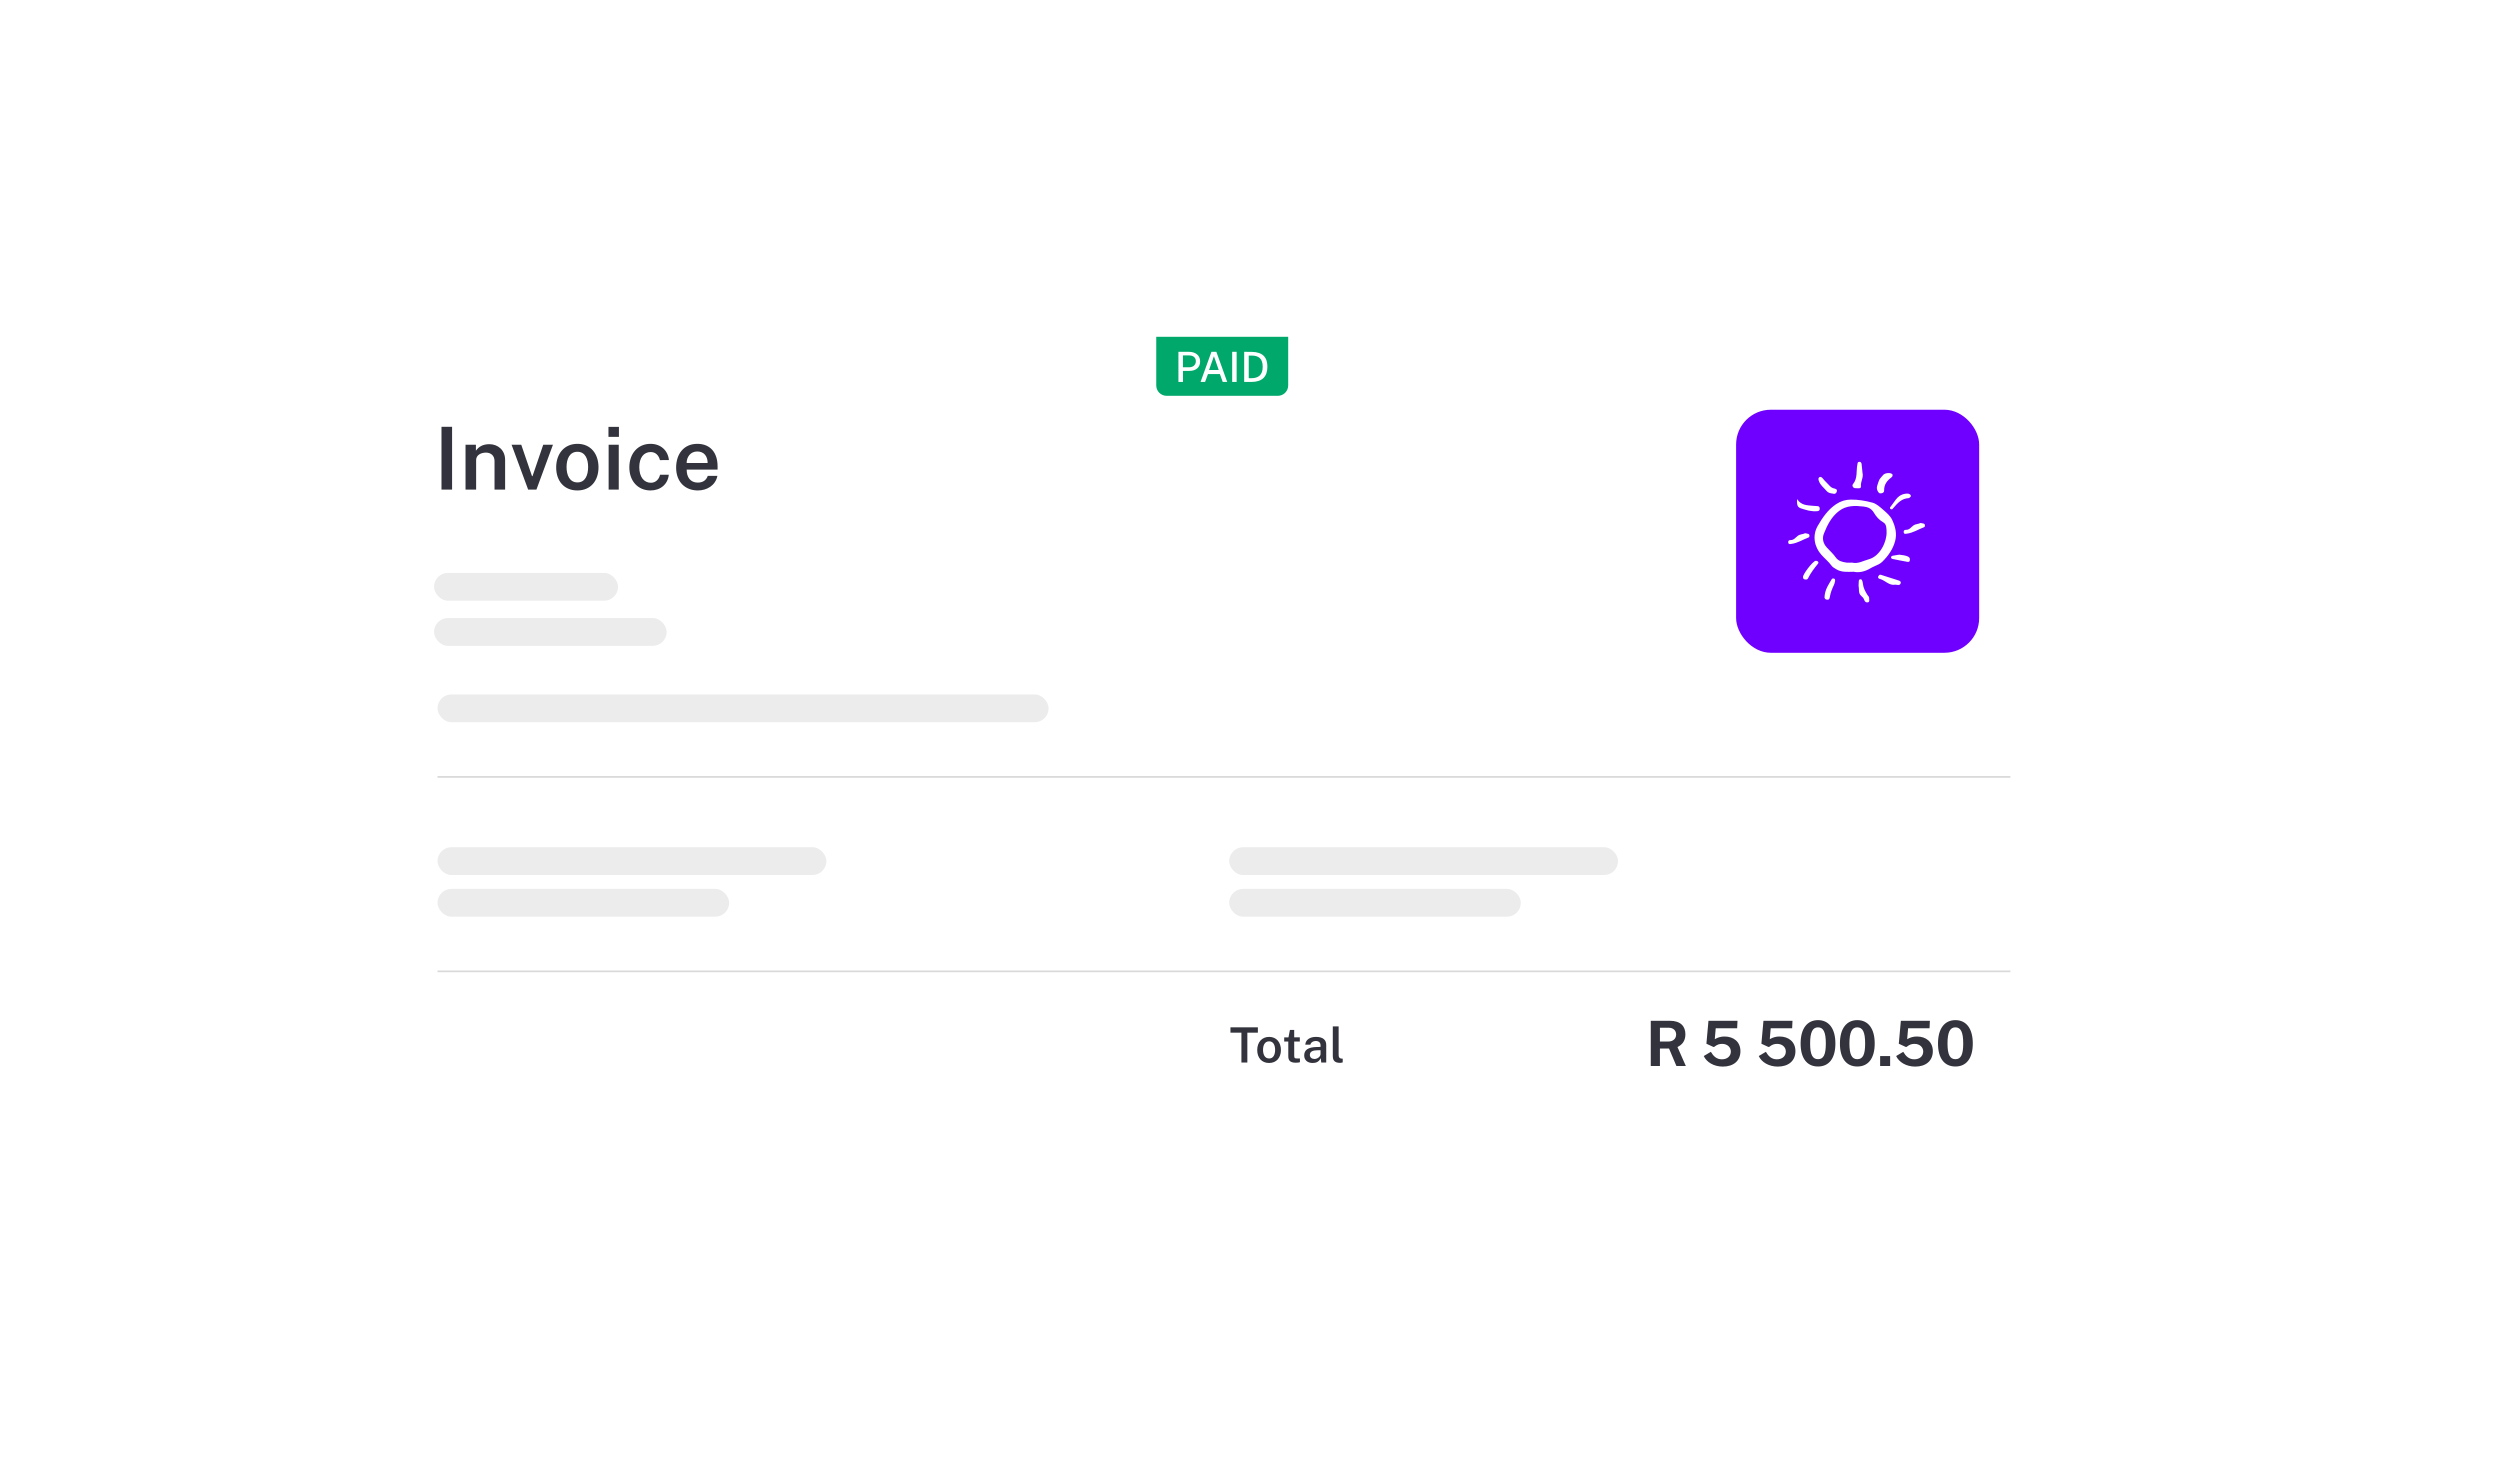 <svg xmlns="http://www.w3.org/2000/svg" fill="none" viewBox="0 0 720 420" height="420" width="720">
<g clip-path="url(#clip0_2189_818)">
<rect fill="white" rx="10" height="420" width="720"></rect>
<g filter="url(#filter0_d_2189_818)">
<ellipse fill="#505FB6" ry="77.5" rx="155" cy="231.5" cx="274"></ellipse>
</g>
<g filter="url(#filter1_d_2189_818)">
<ellipse fill="#6F00FF" ry="65.5" rx="100" cy="184.5" cx="475"></ellipse>
</g>
<g filter="url(#filter2_d_2189_818)">
<rect fill="white" rx="10" height="225" width="491" y="97" x="106"></rect>
</g>
<path fill="#32333C" d="M127.15 122.925H130.2V141H127.15V122.925ZM134.074 141V128.075H137.061V129.8C137.799 128.787 138.886 127.925 140.949 127.925C143.361 127.925 145.474 129.6 145.474 132.437V141H142.424V132.787C142.424 131.225 141.374 130.35 139.961 130.35C138.499 130.35 137.124 131.075 137.124 132.487V141H134.074ZM159.255 128.075L154.492 141H152.105L147.33 128.075H150.117L153.217 137.125H153.367L156.455 128.075H159.255ZM166.28 141.25C162.468 141.25 160.18 138.525 160.18 134.625C160.18 130.6 162.58 127.825 166.305 127.825C170.105 127.825 172.368 130.662 172.368 134.6C172.368 138.5 170.08 141.25 166.28 141.25ZM166.318 138.937C168.543 138.937 169.38 136.85 169.38 134.512C169.38 132.137 168.518 130.112 166.305 130.112C164.055 130.112 163.168 132.15 163.168 134.512C163.168 136.85 164.055 138.937 166.318 138.937ZM178.251 122.937V125.812H175.239V122.937H178.251ZM178.201 128.075V141H175.289V128.075H178.201ZM187.35 127.825C190.3 127.825 192.375 129.737 192.65 132.5L190.062 132.512C189.737 131.175 188.837 130.187 187.412 130.187C185.387 130.187 184.112 131.825 184.112 134.55C184.112 137.312 185.425 139.037 187.462 139.037C188.925 139.037 189.85 137.912 190.087 136.725H192.612C192.337 139.475 190.212 141.25 187.35 141.25C183.737 141.25 181.25 138.55 181.25 134.6C181.25 130.612 183.712 127.825 187.35 127.825ZM197.764 135.237C197.739 137.437 198.851 138.987 200.939 138.987C202.364 138.987 203.364 138.387 203.839 137.05H206.614C206.064 139.8 203.601 141.25 201.001 141.25C197.276 141.25 194.726 138.737 194.726 134.675C194.726 130.712 196.964 127.825 200.826 127.825C204.614 127.825 206.664 130.412 206.664 134.312V135.237H197.764ZM197.751 133.35H203.801C203.801 131.475 202.826 130.025 200.814 130.025C198.801 130.025 197.739 131.687 197.751 133.35Z"></path>
<path fill="#32333C" d="M354.371 297.411V295.878H362.267V297.411H359.236V306H357.528V297.411H354.371ZM365.496 306.14C363.361 306.14 362.08 304.614 362.08 302.43C362.08 300.176 363.424 298.622 365.51 298.622C367.638 298.622 368.905 300.211 368.905 302.416C368.905 304.6 367.624 306.14 365.496 306.14ZM365.517 304.845C366.763 304.845 367.232 303.676 367.232 302.367C367.232 301.037 366.749 299.903 365.51 299.903C364.25 299.903 363.753 301.044 363.753 302.367C363.753 303.676 364.25 304.845 365.517 304.845ZM374.346 299.966H372.729L372.736 304.117C372.736 304.761 372.939 304.831 373.492 304.831H374.381V305.909C374.192 305.986 373.828 306.063 373.198 306.063C371.476 306.063 371.028 305.342 371.028 304.18V299.966H369.852V298.762H371.077L371.504 296.613H372.729V298.755H374.346V299.966ZM378.025 306.14C376.632 306.14 375.61 305.356 375.61 303.984C375.61 302.388 376.709 301.583 379.236 301.541L380.314 301.513V301.023C380.314 300.232 379.782 299.798 378.914 299.805C378.221 299.819 377.57 300.141 377.374 300.862H375.925C376.002 299.476 377.22 298.622 378.998 298.622C381.056 298.622 381.952 299.532 381.952 300.925V306H380.517L380.377 304.733C379.852 305.818 379.047 306.14 378.025 306.14ZM378.571 304.985C379.418 304.985 380.307 304.306 380.314 303.599V302.458L379.425 302.472C378.109 302.486 377.234 302.843 377.234 303.809C377.234 304.551 377.808 304.985 378.571 304.985ZM385.947 306.105C384.071 306.105 383.847 305.076 383.847 304.047V295.598H385.527V303.851C385.527 304.481 385.765 304.831 386.339 304.88L386.703 304.894V305.965C386.458 306.049 386.178 306.105 385.947 306.105Z"></path>
<path fill="#32333C" d="M485.52 307H482.802L480.687 301.987H478.059V307H475.422V293.986H480.921C484.035 293.986 485.394 295.588 485.394 297.874C485.394 299.926 484.332 300.943 483.108 301.546L485.52 307ZM480.453 299.962C481.857 299.962 482.73 299.134 482.73 297.937C482.73 296.74 481.848 295.993 480.642 295.993H478.059V299.962H480.453ZM492.038 293.986H500.399L500.3 296.137H494.126L493.856 299.278C494.819 298.747 495.629 298.513 496.664 298.513C499.265 298.513 501.245 300.025 501.245 302.743C501.245 305.497 499.265 307.18 496.169 307.18C493.595 307.18 491.498 305.911 490.679 304.138L492.731 302.923C493.433 304.147 494.351 305.083 495.899 305.083C497.456 305.083 498.482 304.174 498.482 302.842C498.482 301.591 497.465 300.637 495.989 300.637C495.188 300.637 494.594 300.79 493.712 301.483C493.532 301.555 493.523 301.555 493.352 301.474L491.444 300.592L492.038 293.986ZM507.876 293.986H516.237L516.138 296.137H509.964L509.694 299.278C510.657 298.747 511.467 298.513 512.502 298.513C515.103 298.513 517.083 300.025 517.083 302.743C517.083 305.497 515.103 307.18 512.007 307.18C509.433 307.18 507.336 305.911 506.517 304.138L508.569 302.923C509.271 304.147 510.189 305.083 511.737 305.083C513.294 305.083 514.32 304.174 514.32 302.842C514.32 301.591 513.303 300.637 511.827 300.637C511.026 300.637 510.432 300.79 509.55 301.483C509.37 301.555 509.361 301.555 509.19 301.474L507.282 300.592L507.876 293.986ZM523.599 293.797C526.686 293.797 528.594 296.191 528.594 300.52C528.594 304.831 526.731 307.153 523.59 307.153C520.44 307.153 518.577 304.831 518.577 300.529C518.577 296.2 520.485 293.797 523.599 293.797ZM523.59 305.047C525.156 305.047 525.84 303.787 525.84 300.529C525.84 297.208 525.12 295.876 523.581 295.876C522.051 295.876 521.313 297.226 521.313 300.529C521.313 303.769 522.033 305.047 523.59 305.047ZM534.919 293.797C538.006 293.797 539.914 296.191 539.914 300.52C539.914 304.831 538.051 307.153 534.91 307.153C531.76 307.153 529.897 304.831 529.897 300.529C529.897 296.2 531.805 293.797 534.919 293.797ZM534.91 305.047C536.476 305.047 537.16 303.787 537.16 300.529C537.16 297.208 536.44 295.876 534.901 295.876C533.371 295.876 532.633 297.226 532.633 300.529C532.633 303.769 533.353 305.047 534.91 305.047ZM541.477 307V304.138H544.357V307H541.477ZM547.445 293.986H555.806L555.707 296.137H549.533L549.263 299.278C550.226 298.747 551.036 298.513 552.071 298.513C554.672 298.513 556.652 300.025 556.652 302.743C556.652 305.497 554.672 307.18 551.576 307.18C549.002 307.18 546.905 305.911 546.086 304.138L548.138 302.923C548.84 304.147 549.758 305.083 551.306 305.083C552.863 305.083 553.889 304.174 553.889 302.842C553.889 301.591 552.872 300.637 551.396 300.637C550.595 300.637 550.001 300.79 549.119 301.483C548.939 301.555 548.93 301.555 548.759 301.474L546.851 300.592L547.445 293.986ZM563.167 293.797C566.254 293.797 568.162 296.191 568.162 300.52C568.162 304.831 566.299 307.153 563.158 307.153C560.008 307.153 558.145 304.831 558.145 300.529C558.145 296.2 560.053 293.797 563.167 293.797ZM563.158 305.047C564.724 305.047 565.408 303.787 565.408 300.529C565.408 297.208 564.688 295.876 563.149 295.876C561.619 295.876 560.881 297.226 560.881 300.529C560.881 303.769 561.601 305.047 563.158 305.047Z"></path>
<rect fill="#ECECEC" rx="4" height="8" width="53" y="165" x="125"></rect>
<rect fill="#ECECEC" rx="4" height="8" width="67" y="178" x="125"></rect>
<rect fill="#ECECEC" rx="4" height="8" width="112" y="244" x="126"></rect>
<rect fill="#ECECEC" rx="4" height="8" width="112" y="244" x="354"></rect>
<rect fill="#6F00FF" rx="10" height="70" width="70" y="118" x="500"></rect>
<rect fill="#ECECEC" rx="4" height="8" width="84" y="256" x="126"></rect>
<rect fill="#ECECEC" rx="4" height="8" width="84" y="256" x="354"></rect>
<rect fill="#ECECEC" rx="4" height="8" width="176" y="200" x="126"></rect>
<path fill="#00A86B" d="M333 97H371V111C371 112.657 369.657 114 368 114H336C334.343 114 333 112.657 333 111V97Z"></path>
<path fill="white" d="M339.387 110V101.324H342.393C344.259 101.324 345.639 102.29 345.639 104.096C345.639 105.824 344.397 106.82 342.561 106.82H340.701V110H339.387ZM340.689 105.77H342.531C343.635 105.77 344.403 105.08 344.403 104.024C344.403 102.95 343.599 102.362 342.483 102.362H340.689V105.77ZM345.762 110L348.894 101.324H350.31L353.436 110H352.14L351.33 107.726H347.898L347.064 110H345.762ZM348.204 106.562H350.994L349.608 102.584L348.204 106.562ZM354.867 101.324H356.151V110H354.867V101.324ZM358.324 101.324C358.444 101.324 359.764 101.324 360.496 101.336C363.676 101.39 365.008 102.908 365.008 105.614C365.008 108.44 363.538 110 360.4 110H358.324V101.324ZM359.638 102.404V108.92H360.406C362.374 108.92 363.658 108.038 363.658 105.62C363.658 103.244 362.458 102.404 360.448 102.404H359.638Z"></path>
<line stroke-width="0.5" stroke="#D9D9D9" y2="223.75" x2="579" y1="223.75" x1="126"></line>
<line stroke-width="0.5" stroke="#D9D9D9" y2="279.75" x2="579" y1="279.75" x1="126"></line>
<path fill="white" d="M533.851 164.664C531.934 164.71 530.345 164.846 528.877 163.965C528.36 163.653 527.812 163.372 527.477 162.908C526.641 161.745 525.515 160.856 524.564 159.792C522.473 157.444 521.918 154.198 523.507 151.447C524.891 149.045 526.451 146.765 528.824 145.184C530.094 144.333 531.463 143.907 532.992 143.885C535.129 143.854 537.243 144.219 539.266 144.759C540.445 145.078 541.495 146.066 542.469 146.91C543.404 147.723 544.423 148.612 544.925 149.684C545.815 151.569 546.378 153.598 545.808 155.779C545.184 158.158 543.838 160.058 542.134 161.753C541.837 162.049 541.48 162.3 541.107 162.498C540.316 162.908 539.464 163.205 538.704 163.661C537.091 164.634 535.387 165.006 533.859 164.664H533.851ZM533.342 162.027C535.114 162.467 536.597 161.51 538.217 161.069C541.48 160.18 543.465 155.939 543.336 153.127C543.29 152.177 543.381 150.983 542.316 150.39C541.16 149.737 540.308 148.734 539.692 147.677C538.97 146.454 537.966 146.035 536.757 145.891C534.269 145.602 531.813 145.511 529.645 147.16C527.439 148.832 526.268 151.219 525.295 153.643C524.77 154.943 524.967 156.387 526.078 157.626C526.93 158.584 527.926 159.435 528.649 160.476C529.44 161.616 530.55 161.829 531.721 162.019C532.246 162.103 532.801 162.034 533.357 162.034L533.342 162.027Z"></path>
<path fill="white" d="M545.009 137.143C545.009 137.143 544.902 137.364 544.72 137.5C543.449 138.428 542.59 139.575 542.628 141.24C542.643 141.855 542.21 142.053 541.685 142.091C541.236 142.129 541.076 141.947 540.81 141.498C540.187 140.427 540.81 139.537 541.046 138.648C541.221 137.956 541.867 137.356 542.369 136.771C542.849 136.208 544.301 136.064 544.857 136.474C544.993 136.573 545.161 136.695 545.009 137.143Z"></path>
<path fill="white" d="M536.398 136.155C536.771 137.501 535.805 138.686 535.95 140.054C536.041 140.898 534.908 140.571 534.345 140.594C533.691 140.617 533.295 139.864 533.638 139.454C535.067 137.751 534.535 135.669 534.923 133.769C534.999 133.404 534.961 133.024 535.463 133.001C535.919 132.978 536.102 133.29 536.148 133.67C536.246 134.491 536.315 135.319 536.398 136.148V136.155Z"></path>
<path fill="white" d="M527.819 142.152C527.135 142.061 526.526 141.977 526.039 141.384C525.34 140.525 524.412 139.872 523.948 138.808C523.735 138.329 523.545 137.782 523.925 137.478C524.389 137.113 524.815 137.599 525.111 137.972C525.636 138.633 526.298 139.173 526.838 139.803C527.218 140.244 527.614 140.525 528.131 140.647C528.618 140.761 529.15 140.898 529.021 141.483C528.899 142.061 528.443 142.395 527.812 142.144L527.819 142.152Z"></path>
<path fill="white" d="M545.801 168.381C544.067 168.753 542.888 167.066 541.237 166.678C541.009 166.625 540.743 166.283 540.963 165.948C541.123 165.713 541.306 165.416 541.678 165.538C543.367 166.07 545.055 166.594 546.729 167.149C547.101 167.271 547.573 167.43 547.375 168.016C547.2 168.54 546.774 168.51 546.341 168.441C546.219 168.418 546.105 168.419 545.801 168.381Z"></path>
<path fill="white" d="M517.543 143.74C518.806 145.602 520.494 145.496 522.069 145.671C522.548 145.724 523.035 145.724 523.514 145.77C523.978 145.815 524.077 146.142 524.077 146.537C524.077 146.97 523.879 147.16 523.43 147.214C522.586 147.312 521.749 147.221 520.928 147.062C520.281 146.932 519.658 146.704 519.019 146.522C517.726 146.157 517.467 145.754 517.543 143.74Z"></path>
<path fill="white" d="M535.266 168.677C535.288 168.259 535.311 167.772 535.334 167.294C535.349 166.997 535.547 166.853 535.79 166.822C536.057 166.792 536.232 166.997 536.315 167.233C536.414 167.514 536.483 167.81 536.513 168.107C536.642 169.33 537.205 170.379 537.852 171.383C538.042 171.679 538.369 171.899 538.316 172.31C538.262 172.697 538.559 173.229 538.065 173.435C537.547 173.647 537.068 173.343 536.924 172.842C536.756 172.279 536.414 171.953 535.996 171.58C535.129 170.82 535.486 169.695 535.273 168.669L535.266 168.677Z"></path>
<path fill="white" d="M520.093 166.906C519.606 166.922 519.271 166.739 519.256 166.2C519.241 165.341 521.986 161.746 522.861 161.518C523.059 161.464 523.34 161.563 523.523 161.685C523.743 161.829 523.751 162.133 523.599 162.323C522.504 163.661 521.454 165.037 520.686 166.602C520.572 166.838 520.336 166.914 520.085 166.906H520.093Z"></path>
<path fill="white" d="M525.455 172.013C525.569 169.748 526.649 168.342 527.516 166.845C527.646 166.617 527.897 166.549 528.148 166.617C528.505 166.716 528.558 166.997 528.505 167.316C528.429 167.727 528.345 168.114 528.155 168.51C527.638 169.574 527.197 170.683 527.007 171.861C526.915 172.409 526.817 172.796 526.147 172.705C525.44 172.606 525.486 172.089 525.463 172.013H525.455Z"></path>
<path fill="white" d="M519.871 153.561C520.161 153.621 520.396 153.675 520.64 153.72C520.891 153.773 521.088 153.887 521.119 154.161C521.142 154.404 521.126 154.685 520.875 154.784C519.217 155.4 517.711 156.426 515.901 156.646C515.582 156.684 515.141 156.851 515.027 156.327C514.912 155.795 515.171 155.521 515.703 155.537C516.647 155.567 517.156 154.754 517.78 154.305C518.48 153.804 519.248 153.895 519.871 153.568V153.561Z"></path>
<path fill="white" d="M553.125 150.611C553.414 150.672 553.65 150.725 553.894 150.771C554.145 150.824 554.342 150.938 554.373 151.212C554.396 151.455 554.38 151.736 554.129 151.835C552.471 152.451 550.965 153.477 549.155 153.697C548.836 153.735 548.395 153.902 548.28 153.378C548.166 152.846 548.425 152.572 548.957 152.587C549.901 152.618 550.41 151.805 551.034 151.356C551.734 150.855 552.502 150.946 553.125 150.619V150.611Z"></path>
<path fill="white" d="M549.078 142.152C549.382 142.152 549.679 142.152 549.96 142.312C550.432 142.593 550.462 143.011 550.006 143.292C549.899 143.353 549.793 143.452 549.686 143.46C547.671 143.566 546.477 144.911 545.29 146.302C545.146 146.477 544.94 146.834 544.575 146.644C544.02 146.355 544.446 145.968 544.606 145.778C545.633 144.524 546.302 142.905 548.066 142.342C548.424 142.228 548.743 142.19 549.093 142.152H549.078Z"></path>
<path fill="white" d="M547.016 159.747C547.944 159.868 548.788 159.937 549.564 160.317C550.051 160.552 550.081 160.948 550.028 161.381C549.96 161.921 549.518 161.845 549.191 161.784C547.792 161.541 546.4 161.259 545.016 160.971C544.765 160.917 544.582 160.689 544.62 160.438C544.643 160.294 544.841 160.104 544.993 160.074C545.693 159.929 546.408 159.838 547.024 159.739L547.016 159.747Z"></path>
</g>
<defs>
<filter color-interpolation-filters="sRGB" filterUnits="userSpaceOnUse" height="405.2" width="560.2" y="32.9" x="-6.1" id="filter0_d_2189_818">
<feFlood result="BackgroundImageFix" flood-opacity="0"></feFlood>
<feColorMatrix result="hardAlpha" values="0 0 0 0 0 0 0 0 0 0 0 0 0 0 0 0 0 0 127 0" type="matrix" in="SourceAlpha"></feColorMatrix>
<feMorphology result="effect1_dropShadow_2189_818" in="SourceAlpha" operator="dilate" radius="40"></feMorphology>
<feOffset dy="4"></feOffset>
<feGaussianBlur stdDeviation="42.55"></feGaussianBlur>
<feComposite operator="out" in2="hardAlpha"></feComposite>
<feColorMatrix values="0 0 0 0 0.314 0 0 0 0 0.373 0 0 0 0 0.714 0 0 0 0.2 0" type="matrix"></feColorMatrix>
<feBlend result="effect1_dropShadow_2189_818" in2="BackgroundImageFix" mode="normal"></feBlend>
<feBlend result="shape" in2="effect1_dropShadow_2189_818" in="SourceGraphic" mode="normal"></feBlend>
</filter>
<filter color-interpolation-filters="sRGB" filterUnits="userSpaceOnUse" height="406.4" width="475.4" y="-14.7" x="237.3" id="filter1_d_2189_818">
<feFlood result="BackgroundImageFix" flood-opacity="0"></feFlood>
<feColorMatrix result="hardAlpha" values="0 0 0 0 0 0 0 0 0 0 0 0 0 0 0 0 0 0 127 0" type="matrix" in="SourceAlpha"></feColorMatrix>
<feMorphology result="effect1_dropShadow_2189_818" in="SourceAlpha" operator="dilate" radius="40"></feMorphology>
<feOffset dy="4"></feOffset>
<feGaussianBlur stdDeviation="48.85"></feGaussianBlur>
<feComposite operator="out" in2="hardAlpha"></feComposite>
<feColorMatrix values="0 0 0 0 0.435 0 0 0 0 0 0 0 0 0 1 0 0 0 0.2 0" type="matrix"></feColorMatrix>
<feBlend result="effect1_dropShadow_2189_818" in2="BackgroundImageFix" mode="normal"></feBlend>
<feBlend result="shape" in2="effect1_dropShadow_2189_818" in="SourceGraphic" mode="normal"></feBlend>
</filter>
<filter color-interpolation-filters="sRGB" filterUnits="userSpaceOnUse" height="301" width="567" y="69" x="78" id="filter2_d_2189_818">
<feFlood result="BackgroundImageFix" flood-opacity="0"></feFlood>
<feColorMatrix result="hardAlpha" values="0 0 0 0 0 0 0 0 0 0 0 0 0 0 0 0 0 0 127 0" type="matrix" in="SourceAlpha"></feColorMatrix>
<feMorphology result="effect1_dropShadow_2189_818" in="SourceAlpha" operator="dilate" radius="8"></feMorphology>
<feOffset dy="10" dx="10"></feOffset>
<feGaussianBlur stdDeviation="15"></feGaussianBlur>
<feComposite operator="out" in2="hardAlpha"></feComposite>
<feColorMatrix values="0 0 0 0 0 0 0 0 0 0 0 0 0 0 0 0 0 0 0.1 0" type="matrix"></feColorMatrix>
<feBlend result="effect1_dropShadow_2189_818" in2="BackgroundImageFix" mode="normal"></feBlend>
<feBlend result="shape" in2="effect1_dropShadow_2189_818" in="SourceGraphic" mode="normal"></feBlend>
</filter>
<clipPath id="clip0_2189_818">
<rect fill="white" height="420" width="720"></rect>
</clipPath>
</defs>
</svg>
